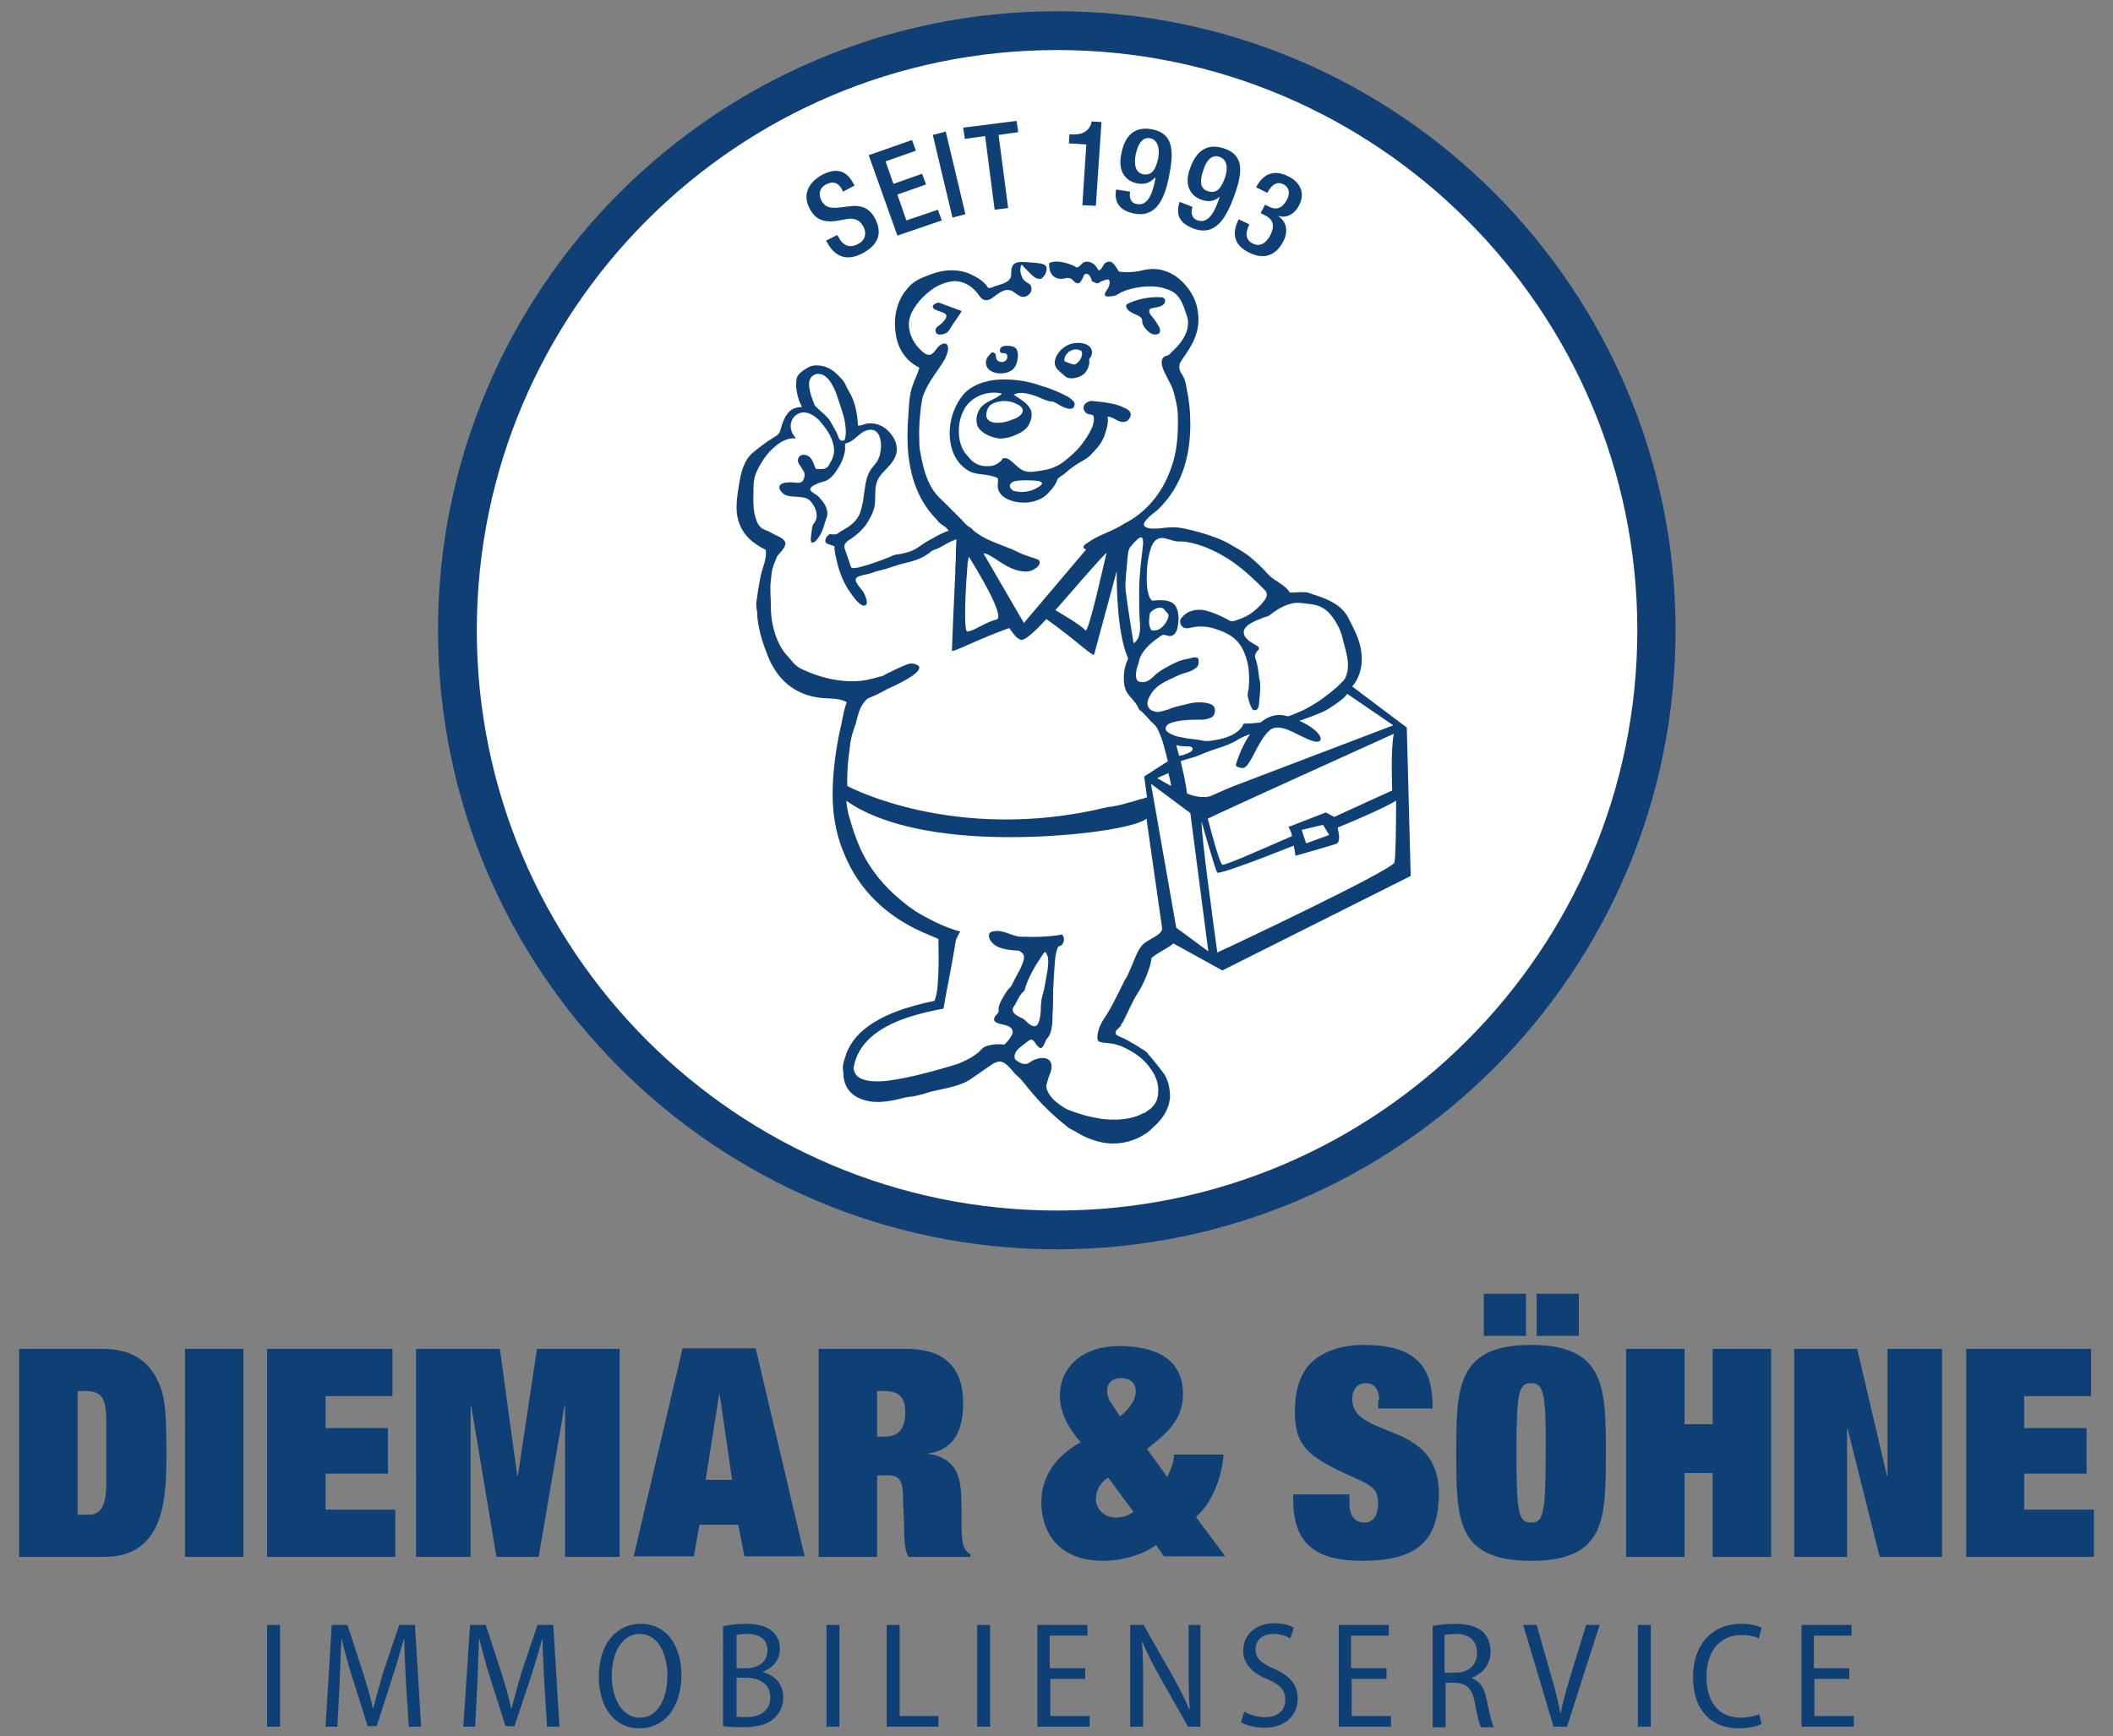 <?xml version="1.0" encoding="utf-8"?>
<!-- Generator: $$$/GeneralStr/196=Adobe Illustrator 27.6.0, SVG Export Plug-In . SVG Version: 6.00 Build 0)  -->
<svg version="1.1" xmlns="http://www.w3.org/2000/svg" xmlns:xlink="http://www.w3.org/1999/xlink" x="0px" y="0px"
	 viewBox="0 0 375.8 308.8" style="enable-background:new 0 0 375.8 308.8;" xml:space="preserve">
<rect x="0" y="0" width="375.8" height="308.8" fill="#808080" stroke="none"/>
<style type="text/css">
	.st0{fill:#0F4075;}
	.st1{fill:#FFFFFF;}
	.st2{fill:#0F3F75;}
</style>
<g id="Ebene_1">
	<g>
		<path class="st0" d="M3.4,239.9h14.9c4.6,0,7.6,1.8,9.3,4.8c1.6,2.9,2,4.9,2,13.7c0,8.1-0.3,18.5-11.1,18.5H3.4V239.9z
			 M13.8,269.4h2.1c2.6,0,3-2.8,3-5.6V253c0-3.7-0.4-5.6-3.6-5.6h-1.5V269.4z"/>
		<path class="st0" d="M32.9,239.9h10.4v37H32.9V239.9z"/>
		<path class="st0" d="M47.5,239.9h22.3v8.4H57.9v5.7H69v8.1H57.9v6.4h12.4v8.4H47.5V239.9z"/>
		<path class="st0" d="M73.9,239.9h15l3.1,22.6h0.1l3.4-22.6h14.7v37h-9.7V250h-0.1l-4.6,26.9h-7.5L83.8,250h-0.1v26.9h-9.7V239.9z"
			/>
		<path class="st0" d="M131.3,271.2h-6.9l-1,5.6h-10.7l8.7-37h13l8.7,37h-10.7L131.3,271.2z M128,248h-0.1l-2.4,15.2h4.7L128,248z"
			/>
		<path class="st0" d="M145.6,239.9h15.5c7.1,0,10.2,3.5,10.2,9.7c0,5.9-2.5,8.4-6.2,8.9v0.1c2.1,0.2,3.9,1.2,4.9,3
			c0.9,1.7,1,4.1,1,6.3v3.1c0,2.1,0.2,3.8,0.5,4.3s0.6,0.9,1.1,1.1v0.5h-11c-0.7-0.8-0.8-3.5-0.8-5.3s-0.2-3.7-0.2-5.5
			c0-3.2-1-3.7-2.8-3.7H156v14.5h-10.4V239.9z M156,255.5h1.5c1.7,0,3.5-0.8,3.5-4.3c0-3.1-1.5-3.8-3.8-3.8H156V255.5z"/>
		<path class="st0" d="M205.6,274.8c-2.6,1.9-6.4,2.8-9.3,2.8c-9.1,0-11.1-6.3-11.1-10.4c0-4.9,2.9-8.4,7-10.7
			c-2-2.3-3.7-5.1-3.7-8.2c0-5.5,4.5-8.9,10.4-8.9c6.5,0,11.5,2.2,11.5,8.5c0,4.7-3,7.1-6.4,9.8l3.6,5c0.6-1.3,1.2-2.6,1.2-4h8.8
			c-0.3,4.2-2.1,8.7-4.9,11.1l5.2,7h-10.9L205.6,274.8z M197.1,262.8c-0.8,0.4-2.2,1.8-2.2,3.9c0,1.8,1.7,3.2,3.5,3.2
			c1.6,0,2.4-0.5,3.2-1L197.1,262.8z M199.4,245.1c-1.7,0-2.5,1-2.5,2.2c0,0.9,0.3,1.7,0.9,2.5l1.4,2.1c0.7-0.5,2.8-2.4,2.8-4.4
			C202,245.9,200.9,245.1,199.4,245.1z"/>
		<path class="st0" d="M245.3,249c0-1.6-0.7-3-2.4-3c-1.6,0-2.4,1.3-2.4,2.8c0,7.3,15.4,3.6,15.4,16.8c0,8.6-4,12-13.6,12
			c-7.9,0-12.3-2.7-12.3-10.8v-1h10v1.7c0,1.8,0.8,3.3,2.6,3.3c1.9,0,2.5-1.7,2.5-3.3c0-2.4-0.9-2.9-2.2-3.7
			c-1.4-0.8-3.3-1.5-5.1-2.4c-5.6-2.8-7.5-4.8-7.5-10.3c0-5.1,1.6-7.9,3.9-9.6c1.8-1.2,4.4-2.3,8.4-2.3c10.5,0,12.2,5.2,12.2,11.3
			h-9.7V249z"/>
		<path class="st0" d="M272.3,239.2c13.3,0,13.3,7.8,13.3,19.2c0,11.8,0,19.2-13.3,19.2s-13.3-7.4-13.3-19.2
			C259,247,259,239.2,272.3,239.2z M263.9,230.1h7.5v7.5h-7.5V230.1z M272.3,246c-2.2,0-2.6,1.6-2.6,12.4c0,10.8,0.4,12.4,2.6,12.4
			s2.6-1.6,2.6-12.4C275,247.6,274.5,246,272.3,246z M273.3,230.1h7.5v7.5h-7.5V230.1z"/>
		<path class="st0" d="M304.6,239.9h10.4v37h-10.4V262h-5v14.9h-10.4v-37h10.4v13.4h5V239.9z"/>
		<path class="st0" d="M335.7,239.9h9.7v37h-11.1l-5.7-22.8h-0.1v22.8h-9.4v-37h11.2l5.3,22.6h0.1V239.9z"/>
		<path class="st0" d="M349.6,239.9h22.3v8.4H360v5.7h11.1v8.1H360v6.4h12.4v8.4h-22.7V239.9z"/>
	</g>
	<path class="st1" d="M293,112.1c0,58-47,105.1-105.1,105.1c-58,0-105.1-47-105.1-105.1C82.9,54.1,129.9,7,188,7
		C246,7,293,54.1,293,112.1"/>
	<g>
		<path class="st2" d="M188,222.2c-60.7,0-110.1-49.4-110.1-110.1C77.9,51.4,127.3,2,188,2C248.7,2,298,51.4,298,112.1
			C298,172.8,248.7,222.2,188,222.2z M188,8.9c-56.9,0-103.2,46.3-103.2,103.2c0,56.9,46.3,103.2,103.2,103.2
			c56.9,0,103.2-46.3,103.2-103.2C291.2,55.2,244.9,8.9,188,8.9z"/>
	</g>
	<g>
		<path class="st0" d="M148.9,41.8l0.2,0.3c0.8,1.6,2,2.1,3.5,1.3c1.4-0.7,1.5-2,1-3c-0.7-1.4-1.8-1.7-3.2-1.4l-1.7,0.3
			c-2.3,0.3-3.7-0.3-4.7-2.2c-1.3-2.4-0.3-4.6,2.2-6c3.4-1.8,4.9,0.2,5.6,1.6l0.2,0.3l-2.1,1.1l-0.1-0.3c-0.6-1.2-1.5-1.7-2.9-1
			c-0.9,0.5-1.5,1.4-0.8,2.9c0.6,1.1,1.5,1.4,3.2,1.2l1.7-0.2c2.2-0.3,3.6,0.3,4.6,2.1c1.5,2.9,0.4,4.9-2.3,6.3
			c-3.3,1.7-5.2-0.1-6.2-2l-0.2-0.3L148.9,41.8z"/>
		<path class="st0" d="M154.5,27.6l7.7-2.7l0.7,1.9l-5.4,1.9l1.4,4l5.1-1.8l0.7,1.9l-5.1,1.8l1.6,4.6l5.6-1.9l0.7,1.9l-7.9,2.7
			L154.5,27.6z"/>
		<path class="st0" d="M165.9,24l2.3-0.6l3.5,14.7l-2.3,0.6L165.9,24z"/>
		<path class="st0" d="M175.2,24.2l-3.6,0.5l-0.3-2l9.5-1.2l0.3,2l-3.5,0.5l1.7,13l-2.4,0.3L175.2,24.2z"/>
		<path class="st0" d="M192.5,36.5l0.7-10.8l-3.1-0.2l0.1-1.6l0.2,0c1.4,0.1,3.1-0.1,3.7-2l0-0.3l1.8,0.1l-1,14.9L192.5,36.5z"/>
		<path class="st0" d="M201,34.1c-0.2,0.9,0,2,1.2,2.2c2.2,0.4,2.9-2.5,3.3-4.6l-0.1-0.1c-0.8,0.9-1.9,1.3-3.2,1
			c-2-0.4-3.4-2.1-2.8-5.1c0.6-3.4,2.4-5.1,5.5-4.5c3.7,0.7,3.9,3.7,3.1,7.9c-0.8,4.4-2.3,7.8-6.2,7.1c-2.6-0.5-3.7-1.9-3.3-4.3
			L201,34.1z M204.6,24.6c-1.5-0.3-2.2,1.1-2.6,2.8c-0.4,2,0,3.3,1.3,3.6c1.7,0.3,2.3-1.1,2.7-2.9C206.3,26.4,205.9,24.9,204.6,24.6
			z"/>
		<path class="st0" d="M212.1,36.8c-0.3,0.8-0.3,2,0.9,2.4c2.1,0.7,3.2-2,3.9-4.1l0-0.1c-0.9,0.8-2,1-3.3,0.5c-1.9-0.7-3-2.6-2-5.4
			c1.1-3.3,3.1-4.7,6.1-3.7c3.6,1.2,3.3,4.2,1.9,8.2c-1.5,4.2-3.4,7.4-7.2,6.1c-2.5-0.9-3.4-2.4-2.6-4.8L212.1,36.8z M216.9,27.9
			c-1.4-0.5-2.4,0.7-2.9,2.4c-0.7,2-0.5,3.3,0.8,3.7c1.7,0.6,2.5-0.8,3.1-2.5C218.4,29.9,218.3,28.4,216.9,27.9z"/>
		<path class="st0" d="M222.2,39.9c-0.6,1.2-0.9,2.7,0.6,3.4c1.3,0.7,2.4-0.1,3.1-1.4c0.8-1.6,0.7-2.8-0.9-3.6l-0.8-0.4l0.8-1.5
			l0.8,0.4c1.4,0.7,2.4,0,3.1-1.3c0.5-1,0.5-2.1-0.6-2.7c-1.3-0.7-2.3,0.3-2.9,1.5l-2-1c1.3-2.5,3.3-3.2,5.8-1.9
			c1.6,0.8,3.2,2.6,1.8,5.2c-0.7,1.4-2.2,2.3-3.6,1.8l0,0.1c1.3,0.8,1.8,2.5,0.9,4.3c-1.3,2.6-3.4,3.5-6.2,2.1
			c-2.4-1.2-3.2-3.1-1.8-5.9L222.2,39.9z"/>
	</g>
	<g>
		<path class="st0" d="M250.2,129.4L250.2,129.4L250.2,129.4L250.2,129.4L250.2,129.4l-9.7-7.3l0.3-0.4c0,0,1-1.2,1.3-3.2
			c0.5-3.7-1.2-6.4-2.4-8.8c-1.2-2.1-3.4-3.1-5.9-3.9c-0.4-0.1-0.8-0.3-1.2-0.4c-0.9-0.2-2.2,0-3.2,0c-0.9-1.5-2.7-2-3.8-3.2
			c-1.1-1.2-2.3-2.4-3.6-3.4c-0.9-0.7-1.9-1.2-2.9-1.8c-1-0.6-2-1.1-3.2-1.5c-1.1-0.4-2.3-0.8-3.6-1.1c-1.2-0.3-2.6-0.7-4.1-0.6
			c-0.6,0-1.4,0.1-2.2,0.2c-0.7,0-1.5,0.1-2.1-0.2c-1-0.4-0.1-1.3,0.4-1.8c0.4-0.4,0.8-0.7,1.2-1c0.8-0.6,1.5-1.5,2.1-2.2
			c2.6-3.3,4.1-7.6,4.1-13.4c0-2.1-0.2-4.2-0.6-6c-0.1-0.6-0.2-1.3-0.4-1.8c-0.2-0.9-1.2-1.5-0.9-2.8c0-0.3,0.3-0.5,0.4-0.8
			c1.6-2.3,3.5-4.9,2.8-8.8c-0.2-1.3-0.6-2.2-1.2-3.2c-1.1-1.7-2.7-3.3-4.9-3.9c-1.3-0.4-2.6-0.3-3.8,0c-1.2,0.3-2.8,0.4-4.1,0.2
			c-0.5-0.7-1.1-2.3-2.3-1.6c-0.6,0.3-0.6,1.2-1.3,1.4c-0.1-0.1-0.1-0.2-0.2-0.3c-0.3-0.7-1.3-1.5-2.3-1.2c-0.6,0.2-0.7,0.8-1.4,1
			c-0.5-0.4-1.4-0.7-2.2-0.9c-0.8-0.2-2-0.3-2.7,0.1c-0.1,1.6,0.6,2.8,2.2,2.8c0.4,0,1-0.3,1.5-0.1c0.5,0.1,0.8,0.9,1.4,0.9
			c0.4,0,0.6-0.5,0.8-0.8c0.2-0.3,0.2-0.8,0.6-0.9c0.7-0.1,1,0.9,1.1,1.3c0,0,0.1,0,0.1,0.1c0.4,0,0.5,0.3,0.8,0.3
			c0.3,0,0.3-0.1,0.5-0.2c0.1-0.1,0.3-0.2,0.4-0.2c0.3-0.1,0.7-0.3,1-0.3c0.6,0,0.3,1.1,0.1,1.5c-0.2,0.4-0.7,0.9-0.6,1.3
			c0.2,0.4,1.2,0.2,1.7,0.1c0.5-0.1,0.9-0.5,1.4-0.7c1.9-0.8,4.8-1.3,7.2-0.7c0.6,0.2,1.1,0.3,1.6,0.6c1.4,0.7,2,2.3,2.5,3.8
			c0.2,0.6,0.4,1.1,0.4,1.7c0,0.6-0.1,1.2-0.3,1.8c-0.6,1.5-1.6,2.6-2.7,3.6c-0.2,0.2-0.3,0.4-0.6,0.5c-0.2,0.1-0.5,0.1-0.7,0.3
			c-0.9,0.8,0,2.5,0.4,3.3c0.4,0.8,0.8,1.5,1.1,2.2c0.3,0.8,0.5,1.7,0.7,2.6c0.2,0.9,0.3,1.9,0.3,3c0,1.1,0,2.2-0.1,3.2
			c-0.2,3.1-1,5.5-2.1,7.8c-1.6,3.2-4.1,5.9-7.3,7.5c-0.3,0.2-0.7,0.4-1,0.6c-1.8,1-3.9,1.6-5.5,2.8c-0.2,0.1-0.9,0.5-0.8,0.9
			c0.1,0.2,0.3,0.3,0.5,0.3l0,0l-11.1,13.1l-7.2-12.4c0.5,0.1,0.7,0.1,1.3,0.5c0.1,0,0.6,0.4,0.7,0.4c1.2,0.8,2.3,1.6,3.9,2.1
			c0.7,0.2,1.7,0.4,2.6,0.1c0.5-0.2,1.6-0.8,1.5-1.5c0-0.4-0.3-0.5-0.6-0.6c-0.5-0.2-1-0.3-1.5-0.5c-1-0.3-1.9-0.8-2.8-1.2
			c-2.4-1-4.9-1.7-6.8-3.3c-0.2-0.2-0.3-0.3-0.5-0.5c-0.2-0.1-0.4-0.2-0.6-0.4c-0.4-0.3-0.7-0.6-1-1c-0.7-0.7-1.3-1.3-2-2
			c-1.3-1.4-2.8-2.4-3.7-4.3c-0.9-1.7-1.4-3.9-1.8-6.2c-0.1-0.6-0.1-1.3-0.1-1.9c-0.1-2.1,0.1-3.9,0.3-5.8c0.1-0.7,0.2-1.1,0.3-1.7
			c0.7-2,1.8-3.5,2.9-5.1c0.5-0.8,1.1-1.5,1.4-2.5c0.3-0.7,0.4-1.9-0.4-1.9c-0.6,0-1.1,0.5-1.4,0.9c-0.3,0.4-0.7,1-1.2,1.1
			c-0.6,0.1-1.2-0.4-1.5-0.7c-1.1-1-2-2.4-2.2-4c-0.2-1.3,0.2-2.4,0.7-3.3c0.6-1,1.2-1.7,1.8-2.3c0.7-0.7,1.5-1.3,2.3-1.8
			c0.9-0.5,2-0.9,3.2-1c1.9,0,3.2,1,4.1,2.1c0.5,0.6,0.9,1.6,2.1,1.2c1.1-0.4,2.3-2.2,4-1.6c0.6,0.3,0.9,0.7,1.6,1
			c0.2,0.1,0.3,0.1,0.7,0.1c0.5-0.1,1.5-0.7,1.2-1.8c-0.1-0.6-0.9-0.7-1.3-1.2c-0.5-0.6-0.9-1.9-0.4-2.7c0.2,0,0.2,0.2,0.3,0.3
			c0.4,0.4,0.7,0.7,1.1,1.1c0.4,0.4,1,1.1,1.8,1.1c0.4,0,0.5-0.2,0.7-0.4c0.3-0.3,0.7-1.2,0.5-1.7c-0.2-0.7-1.6-0.7-2.6-0.8
			c-1.6-0.1-3.1-0.4-3.5,0.8c-0.2,0.4-0.1,1.2-0.2,1.7c-0.3,1.1-1.7,1.3-2.8,1.7c-0.3,0.1-0.8,0.4-1.2,0.3c-0.2-0.1-0.4-0.6-0.6-0.7
			c-0.6-0.7-1.5-1.2-2.3-1.6c-1.2-0.6-2.5-0.9-4.3-0.8c-1.5,0.1-2.9,0.6-4.1,1.1c-1.3,0.5-2.3,1.1-3.1,2.1c-1.6,1.8-2.6,4.6-2.1,8
			c0.4,2.9,1.9,4.9,4.2,6.1c-0.3,1.2-0.9,2.2-1.3,3.5c-0.4,1.2-0.5,2.6-0.6,4.2c-0.1,1.5-0.2,3-0.2,4.6c0,6.4,1.8,11.1,4.9,14.4
			c0.4,0.4,0.7,0.9,1.2,1.2c0.3,0.2,0.8,0.5,1,0.8c0.1,0.1,0.2,0.2,0.2,0.3c-1.5,0.5-2.7,1.3-4,2c-0.6,0.4-1.2,0.8-1.8,1.2
			c-0.7,0.4-1.3,0.6-2.2,0.8c-0.4,0.1-0.8,0.2-1.2,0.2c-0.4,0.1-0.8,0.2-1.1,0.4c-1.8,0.7-3.6,1.4-5.6,1.9c-0.4,0.1-1.1,0.2-1.3,0.1
			c-0.2-0.1-0.3-0.6-0.4-0.9c-0.3-0.8-0.4-1.3-0.7-2c-0.1-0.3-0.3-0.8-0.2-1.1c0.1-0.5,0.8-1,1.2-1.2c1-0.7,1.8-1.4,2.5-2.3
			c0.4-0.5,0.6-1,0.9-1.5c0.3-0.5,0.5-1.1,0.7-1.7c0.3-1.4,0-3.2,0.4-4.4c0.2-0.7,0.5-1.1,0.9-1.6c1-1.2,2.7-2.4,2.7-4.4
			c0-0.7-0.2-1.4-0.5-1.9c-0.7-1.3-2.2-2.8-4.4-2.7c-0.7,0-1.2,0.4-2,0.4c-0.1-1.8-0.4-3.5-1-4.9c-0.3-0.7-0.7-1.3-1-1.9
			c-0.2-0.4-0.3-0.7-0.5-1c-0.2-0.3-0.4-0.5-0.7-0.8c-0.9-1-2.1-2-3.8-2.1c-1-0.1-1.7,0.2-2.3,0.6c-0.6,0.4-1.2,0.8-1.5,1.4
			c-0.2,0.4-0.2,1.2-0.2,1.8c0.1,1.1,0.4,2.3,0.8,3.1c0.1,0.2,0.2,0.3,0.2,0.5c-1.4,0-2.2,0.6-2.7,1.4c-0.3,0.4-0.5,0.9-0.7,1.4
			c-0.2,0.5-0.3,1.1-0.5,1.6c-0.2,0.5-0.6,0.7-1.1,1c-1.3,0.8-2.6,1.8-3.7,2.7c-1.6,1.4-2.1,3.4-2.5,5.9c-0.2,1.3-0.4,2.6-0.4,3.8
			c0,3.4,1.7,5.5,3.8,6.8c0.4,0.3,0.9,0.5,1.4,0.8c0.2,1.7-0.6,3.1-0.9,4.6c-0.2,1.2-0.5,2.4-0.6,3.6c-0.1,0.4-0.1,0.8-0.2,1.2
			c0,0.4,0,0.8,0.1,1.3c0.1,0.4,0.1,0.9,0.1,1.3c0.3,2.6,1,4.7,1.8,6.7c0.3,0.7,0.5,1.3,0.9,1.9c1.6,3,4.4,5.2,8.4,5.7
			c1.7,0.2,3.5,0,4.8,0.8c-0.4,1-0.6,2.1-0.8,3.1c-0.2,1.1-0.5,2.2-0.7,3.3c-0.6,3.3-1.1,7.1-1,10.9c0.1,3.8,0.9,7,2.1,9.8
			c2.7,6.5,7.6,11,13.9,13.8c0.7,0.3,1.4,0.6,2.1,0.9c0.2,0.1,0.5,0.2,0.7,0.3c0,1.9,0.1,3.9,0,5.8c-0.1,1.9-0.1,3.7-0.7,5.2
			c-4.7,1-9.2,2.4-12.4,5c-1.5,1.2-2.9,2.9-3.5,5.1c-0.2,0.6-0.4,1.1-0.4,1.8c0,0.3,0.1,0.6,0.1,1c0,0.3,0,0.7,0.1,1
			c0.4,2.3,2.2,3.6,4.7,4c2,0.3,4.2-0.2,5.8-0.6c0.6-0.2,1.2-0.2,1.8-0.3c1.2-0.2,2.3-0.6,3.4-0.9c2.2-0.5,4.8-0.9,6.6-2
			c0.4-0.3,0.9-0.6,1.3-0.9c0.9-0.6,1.7-1.2,2.6-1.8c0.4-0.3,1-0.6,1.6-0.6c0.9,0.1,1.7,1.1,2.3,1.8c0.3,0.4,0.7,0.7,1,1
			c0.4,0.4,0.7,0.7,1,1.1c2.1,2.7,4.4,5.1,7,7.2c0.4,0.3,0.7,0.6,1.2,0.9c0.9,0.4,1.7,1,2.6,1.4c0.9,0.4,2,0.8,3.1,1
			c2.6,0.5,5-0.1,6.7-1c0.5-0.3,0.9-0.5,1.3-0.8c0.4-0.3,0.7-0.6,1.1-1c0.7-0.6,1.4-1.4,1.9-2.2c0.5-0.9,0.9-1.8,1-3.1
			c0-1.6-0.4-3.1-1-4c-0.4-0.6-0.9-1.2-1.3-1.7c-0.5-0.6-1-1.3-1.5-1.8c0,0-0.1-0.1-0.1-0.2c-0.3-0.3-0.5-0.5-0.9-0.7
			c-0.5-0.3-0.9-0.6-1.4-0.9c-0.8-0.4-1.3-0.8-2.2-1.2c-0.4-0.2-1.3-0.4-1.3-0.9c0-0.5,0.6-0.8,0.9-1.2c0.1-0.2,0.2-0.5,0.4-0.7
			c0.9-1.7,1.6-3.5,2.6-5.1c0.6-0.9,1.1-1.9,1.5-2.9c0.4-1,0.9-2.2,1-3.4c1.1-1,2.7-1.6,3.9-2.6l8.7,4.8l33.5-16.8L250.2,129.4z
			 M247.6,140.6c0,0-4.7,2.1-10.3,4.7c0,0,0,0,0,0l-1.5-0.8l-6.7,2.6c0.3,0.2,0.5,0.8,0.7,1.6c-6.4,2.8-12.1,5.3-12.4,5.1
			c-0.5-0.3-1.8-5.2-2.6-8.2c5-2.4,26.1-11.9,33.1-15.1C247.3,133.1,247.6,140.6,247.6,140.6z M236.4,148.5l-4.1,1.5l-0.8-2.4
			l3.8-0.9L236.4,148.5z M247.8,129l-27.3,10.4c-3,1.1-5,2.2-5.6,2.3c-2.1,0.3-3.8-0.6-3.8-0.6l0,0c-0.2-1.9-0.7-3.9-1.1-5.7
			c0.1-0.1,0.3-0.1,0.5-0.2c0.6-0.2,1.1-0.3,1.7-0.5c0.7-0.2,1.4-0.5,2.1-0.8c1.4-0.6,2.8-0.9,4.2-1.5c0.7-0.3,1.3-0.6,1.9-1
			c0.6-0.3,1.2-0.6,1.9-0.8c-1.7,2.5-2.5,5.4-2.5,5.4s-0.1,0.5,1.2,0.6c1.3,0.1,2.7-4.9,4.7-6.6c0.2-0.2,0.5-0.4,0.8-0.5
			c0,0,0,0,0,0c2-0.6,4.7,1.6,7,2.3c2.3,0.7,1.9-1.7-2.4-3.6c0.1,0,0.2-0.1,0.3-0.1c1.4-0.5,2.8-1,4.1-1.6c0.6-0.3,1.2-0.7,1.8-1.1
			c0.6-0.4,1.1-0.8,1.6-1.2c0.3-0.3,0.5-0.5,0.7-0.8L247.8,129z M209.7,134.4c-0.2-0.8-0.4-1.4-0.5-1.9c0.3,0.1,0.6,0.2,1,0.2
			c0.6,0.1,1.8-0.1,1.9,0.4c0.1,0.6-0.9,0.9-1.2,1C210.5,134.3,210.1,134.4,209.7,134.4z M205.9,113.5c0.3-0.2,0.7-0.6,1.1-0.6
			c0.3,0,0.8,0.3,1.3,0.2c0.8-0.2,1.1-1.1,1.2-1.9c0.3-1.8,0-3.5-1.2-4.1c-0.9-0.4-1.8-0.4-3-0.3c-0.2,0-0.3,0.1-0.4,0
			c-0.2-0.1-0.5-0.6-0.6-1c-0.4-1.2-0.4-3-0.3-4.4c0-0.9,0.2-2,0.4-2.9c0.3-1.2,0.7-2.6,2-2.8c1-0.1,1.9,0.5,3,0.6
			c0.6,0,1.2,0,1.7,0.1c2.5,0.4,4.8,1.5,6.5,2.5c2.3,1.3,4.2,3,6.1,4.8c0.3,0.3,0.6,0.6,0.9,0.9c0.4,0.4,0.7,0.6,0.7,1.2
			c0,0.6-0.6,1.2-1,1.7c-0.5,0.5-0.9,0.9-1.4,1.3c-0.9,0.7-1.6,1-2.7,1.4c-0.4,0.1-0.7,0.3-1.1,0.3c-0.3,0-0.7-0.3-1.1-0.5
			c-1-0.5-2.3-1.1-3.5-1.4c-1.6-0.4-3.2,0-4.1,1c-0.2,0.2-0.4,0.4-0.5,0.7c-0.1,0.8,0.3,1.2,0.8,1.4c0.5,0.1,0.8,0,1.3-0.1
			c1.3-0.3,2.7-0.2,4,0.2c1.6,0.5,2.9,1.1,3.9,2.1c1,1,1.6,2.4,2,4.1c0.3,1.4,0.3,2.8,0.2,4.2c0,0.4-0.2,0.9-0.2,1.3
			c0,0.7,0.4,1.8,0.7,2.4c0.1,0.1,0.2,0.5,0.6,0.4c0.8,0,0.7-1.3,0.8-2.1c0.1-1,0.2-1.9,0.1-2.8c0-0.4-0.2-0.8-0.2-1.2
			c-0.1-0.8-0.2-1.6-0.4-2.4c-0.1-0.4-0.3-0.8-0.3-1.1c0-0.3,0.2-0.6,0.3-0.8c0.1-0.1,0.5-0.4,0.4-0.7c0-0.2-0.6-0.5-0.8-0.6
			c-0.3-0.2-0.6-0.4-0.8-0.5c-0.4-0.3-1.1-0.9-1.1-1.6c0-1,1-1.5,1.7-1.9c0.6-0.3,1.2-0.5,1.9-0.8c0.2-0.1,0.5-0.1,0.7-0.2
			c0.4-0.2,0.7-0.5,1-0.7c1-0.7,2-1.3,3.4-1.6c0.8-0.2,2,0,2.8,0.1c0.8,0.1,1.5,0.2,2.1,0.5c1.2,0.5,2,1.5,2.7,2.6
			c0.3,0.5,0.7,1.2,0.9,1.8c0.3,0.7,0.4,1.4,0.6,2.1c0.3,1.2,0.9,2.9,0.7,4.6c0,0.5-0.3,1.3-0.5,1.7c-0.2,0.3-0.5,0.6-0.8,0.9
			c-0.8,0.8-1.8,1.6-2.6,2.2c-1.3,1-2.6,1.8-4,2.5c-0.9,0.4-1.8,0.8-2.7,1.1c0,0-0.1,0-0.1,0c-1.9-0.6-3.5,0-4.8,1.1
			c-0.9,0.1-1.9,0.2-3,0.2c-0.1,0.1-0.2,0.3-0.2,0.4c-0.8,1.3-2.4,2-4.2,2.4c-0.7,0.1-1.4,0.3-2.1,0.3c-0.7,0-1.3-0.2-2.1-0.3
			c-0.7-0.1-1.4-0.1-2.1-0.3c-0.6-0.1-1.3-0.2-1.9-0.5c-0.5-0.2-1.3-0.6-1.3-1.1c0-0.5,0.5-0.9,0.9-1c1-0.4,2.8-0.6,4.3-0.6
			c0.5,0,1.1,0,1.5,0c0.7-0.1,1.5-0.3,1.8-0.7c0.2-0.2,0.4-0.9,0.2-1.4c-0.3-1-2.5-1.1-3.9-0.9c-0.5,0.1-0.9,0.2-1.3,0.3
			c-0.9,0.2-1.8,0.4-2.6,0.7c-0.4,0.2-0.8,0.3-1.2,0.4c-0.4,0.1-0.9,0.3-1.4,0.2c-0.6-0.1-1.2-0.4-1.4-0.9c-0.3-0.7,0-1.4,0.3-1.9
			c0.7-1.4,1.9-2.2,3.4-2.9c0.7-0.3,1.4-0.7,2.2-1c0.8-0.3,1.6-0.4,2.3-0.9c0.3-0.2,0.6-0.4,0.7-0.7c0.1-0.3,0.1-1,0-1.2
			c-0.3-0.3-0.9-0.2-1.5,0c-0.5,0.1-1.1,0.2-1.4,0.3c-0.9,0.3-1.7,0.7-2.4,1.1c-0.8,0.4-1.6,0.9-2.2,1.4c-0.6,0.6-1.3,1.3-2.1,1.4
			c-0.6,0.1-1.2-0.1-1.3-0.4c-0.4-0.7,0-2.3,0.3-2.9C202.7,116.2,204.2,114.7,205.9,113.5z M204.4,109.9c0-0.3,0.1-0.6,0.1-0.8
			c0.2-0.4,1.1-1,1.6-1c0.7-0.1,0.9,0.2,1.2,0.6c0.2,0.2,0.5,0.4,0.5,0.7c0.1,0.5-0.5,1.5-0.8,1.8c-0.5,0.6-1.2,1.1-2.2,0.9
			C204.4,111.6,204.3,110.8,204.4,109.9z M208.3,139.8l-2.5-1.4l2-0.9C208,138.3,208.2,139.1,208.3,139.8z M200.3,101.8
			c0.1-0.7,0.1-1.4,0.2-2.2c0.1-0.8,0.1-1.6,0.4-2.1c0.1-0.3,0.5-0.6,0.8-1c0.3-0.3,0.7-0.7,1-0.9c0.5-0.2,0.6,0.3,0.6,0.9
			c0,0.6-0.1,0.8-0.1,1.2c-0.3,2.4-0.6,4.9-0.6,7.5c0,1.8,0,3.7,0.1,5.2c0.2,1.7,0,3.4-1.1,4c-0.3-2.1-1-6-1.4-9.4
			C200.1,104.1,200.2,102.9,200.3,101.8z M196.8,98.4c-0.3,0.9-3.2,14.6-3.8,13.7c-0.6-0.9-4.9-3.3-5.3-3.6
			C187.7,108.6,197.1,97.6,196.8,98.4z M172.1,100.1c0-0.2,0.1-0.4,0.1-0.5c0-0.2,0.1-0.5,0.1-0.6c0,0,0,0,0,0
			c1,1.6,6.7,10.8,4.9,11.2c-1.9,0.4-4.2,2.2-5.2,2.1C171.3,112.1,171.8,103.6,172.1,100.1z M143.9,68.1c0.1-1.2,1.2-2,2.5-1.4
			c0.8,0.4,1.4,1.3,1.8,2.1c0.5,0.9,0.8,2,1.1,2.9c0.3,1,0.7,2,0.9,3c0.2,1.1,0.4,2.5,0,3.6c-0.2,0-0.3,0.1-0.4,0.1
			c-0.6,0-0.7-0.8-0.9-1.2c-0.2-0.5-0.5-1-0.8-1.5c-0.3-0.5-0.5-1-0.9-1.4c-0.7-0.8-1.7-1.5-2.3-2.2l0,0.1l0-0.1
			C144.6,71.3,143.8,69.5,143.9,68.1z M150.7,139.8c-0.1-2.2,0.1-4.4,0.4-6.5c0.1-1.2,0.3-2.3,0.7-3.4c0.1-0.5,0.4-1,0.5-1.6
			c0.3-1.1,0.5-2.1,1.1-3c0.2-0.3,0.7-1,1-1.1c1.2-0.5,2.3-1,3.3-1.6c9-4,5-4.6,4.3-4.6c-0.7,0-4.5,1.9-4.8,2.1c0,0,0,0,0,0
			c0,0,0,0,0,0c-0.1,0.1-0.3,0.1-0.4,0.2c-0.1,0-0.1,0-0.2,0c-0.9,0.3-1.9,0.5-2.8,0.7c-4.2,0.6-8.2-0.6-11-1.9
			c-0.9-0.4-1.6-1-2.2-1.8c-0.5-0.6-1-1.1-1.4-1.7c-0.6-0.9-1.2-2.2-1.5-3.4c-0.4-1.3-0.6-2.8-0.6-4.3c0-1.7-0.2-3.3,0-4.7
			c0.1-0.7,0.1-1.4,0.3-2.1c0.1-0.3,0.2-0.6,0.3-0.9c0.2-0.4,0.3-0.8,0.5-1.2c0.2-0.4,0.6-0.7,0.9-1.1c0.2-0.3,0.6-0.8,0.6-1.3
			c-0.1-0.7-1.2-1.2-1.9-1.5c-0.4-0.2-0.7-0.4-1.1-0.6c-0.6-0.2-1.1-0.4-1.5-0.8c-1-1.1-1.3-3.4-1.2-5.5c0-1,0-1.9,0.1-2.7
			c0.1-0.8,0.4-1.5,0.7-2.1c0.6-1.2,1.4-2.4,2.3-3.3c0.9-0.9,2.1-1.9,3.5-2.1c0.4-0.1,0.6,0,0.9,0c-0.1-0.4-0.5-0.7-0.6-1
			c-0.7-1.6,0-3.2,1.6-3.6c0.8-0.2,1.7,0.2,2.3,0.6c0.4,0.3,0.8,0.6,1.1,1c0.6,0.7,1.3,1.6,1.7,2.4c0.4,0.8,0.9,2.1,0.7,3.3
			c-0.1,0.5-0.3,1.1-0.6,1.5c-0.2,0.4-0.4,0.9-0.9,1.1c-0.4,0.2-1.1,0.1-1.7,0.1c-0.4-0.8-0.5-1.6-1.1-2.1c-0.2-0.2-0.6-0.4-0.9-0.4
			c-0.7-0.1-1.1,0.3-1.2,0.9c0,0.5,0.3,0.9,0.6,1.3c0.2,0.4,0.6,0.8,0.6,1.3c0,0.6-0.3,1.3-0.7,1.4c-0.5,0.2-1.4-0.1-2.2,0
			c-0.7,0-1.5,0.2-1.6,0.8c0,0.6,0.6,1.2,1,1.4c1,0.5,3,0.2,4,0.7c0.8,0.4,1.9,2.1,1.6,3.5c-0.1,0.5-0.4,0.8-0.6,1.1
			c-0.2,0.4-0.2,1-0.3,1.6c-0.1,0.7-0.2,1.5,0.1,1.6c0.4,0.1,1-0.6,1.1-0.8c0.6-0.8,0.9-1.6,1.2-2.7c0.2-0.7,0.6-1.3,0.4-2.2
			c-0.2-0.9-0.7-1.6-1.2-2.1c-0.2-0.3-0.5-0.6-0.9-0.8c-0.3-0.2-0.8-0.5-0.9-0.8c0-0.5,0.6-0.8,1.1-1c0.6-0.3,1.2-0.4,1.7-0.6
			c0.9-0.4,1.6-1.3,2.2-2.3c0.6-0.9,1.1-2.2,1.2-3.2c0-0.4,0-0.6,0-1.1c1.8-0.4,2.4-2,4-2.4c2.3-0.6,2.7,2.4,2.2,4.3
			c0,0.2-0.1,0.4-0.2,0.6c-0.3,1-1.1,1.5-1.6,2.4c-0.8,1.3-0.9,3.4-1.2,5.3c-0.2,0.9-0.4,2-0.8,2.7c-0.6,1.1-1.7,1.9-2.8,2.5
			c-0.4,0.2-0.9,0.6-1.1,0.7c-0.4,0.1-0.9,0-1.2,0c-0.3,0.1-0.9,0.7-0.8,1.3c0.1,0.6,1.1,0.5,1.6,0.9c0.1,0,0,0.2,0,0.4
			c0.1,1,0.4,2,0.6,2.9c0.6,2.2,1.4,3.8,2.6,5.4c0.3,0.4,0.5,0.7,0.9,1.1c0.3,0.3,0.8,0.8,1.3,0.7c0.9-0.2-0.1-2.2-0.3-2.5
			c-0.2-0.3-0.6-0.7-0.8-1c-0.2-0.3-0.6-0.8-0.5-1.2c0.1-0.5,1-0.6,1.6-0.8c0.7-0.1,1.3-0.3,1.8-0.5c0.6-0.2,1.2-0.3,1.9-0.5
			c0.6-0.2,1.2-0.4,1.8-0.6c1.2-0.4,2.5-0.6,3.6-1c0.9-0.3,1.6-0.7,2.3-1.2c0.2-0.1,0.4-0.4,0.7-0.5c0.4-0.2,0.8-0.3,1.2-0.5
			c0.9-0.5,1.9-1.1,3-1.5c0,0.7-0.1,1.6-0.1,2.5c0,0.1,0,0.1,0,0.2c0,0.1,0,0.3,0,0.4c0,0,0,0.1,0,0.1c0,0.7-0.1,1.4-0.1,2.2
			c0,0.1,0,0.2,0,0.3c0,0.1,0,0.1,0,0.2c-0.3,6.2-0.6,13.6-0.6,13.9c0,0.5,4.3-1.9,10.2-4c0.9,1.3,1.6,2.1,2.2,2.1
			c0.7,0,2.4-1.5,4.4-3.7c5.1,3.6,8.3,6.8,8.5,6.3c0.1-0.3,2.2-8.2,4-14.8c0,3.7,0.2,11.3,2,15.4l0,0.3c-0.1,0.1-0.1,0.2-0.2,0.4
			c-0.6,1.4-0.8,4,0,5.4c0.6,1,1.6,1.7,2.1,2.9c0,0.1,0.1,0.1,0.1,0.2c0.1,0.1,0.2,0.2,0.4,0.3c0.3,0.3,0.5,0.5,0.8,0.8
			c0.3,0.3,0.5,0.6,0.8,0.9c0.1,0.1,0.1,0.1,0.2,0.2c0.1,0.1,0.3,0.2,0.4,0.4c0.2,0.1,0.4,0.4,0.6,0.7c0.9,1.7,1.4,3.8,1.9,5.9
			l-4.2,2.7l0.5,3.7c-0.3,0.1-0.6,0.2-0.9,0.3c0,0,0,0-0.1,0c-0.5,0.1-0.9,0.3-1.4,0.4c0,0,0.1,0,0.1,0c-0.4,0.1-0.8,0.2-1.2,0.3
			c-0.1,0-0.2,0.1-0.3,0.1c-0.7,0.2-1.4,0.4-2.2,0.5c-0.2,0.1-0.5,0.1-0.7,0.1c-0.2,0-0.4,0.1-0.5,0.1c0,0,0,0,0,0
			C169.8,150.1,150.7,139.8,150.7,139.8C150.7,139.8,150.7,139.8,150.7,139.8z M180.1,179.6c0-0.2,0.1-0.5,0.3-0.7
			c0.6-1,0.9-2,1.8-2.7c0.6-2.3,1.9-4.4,3.1-6.2c0.2-0.3,0.3-0.5,0.5-0.6c0-0.1,0-0.1,0-0.1c0.3,0.1,0.5,0.6,0.6,1.1
			c0.1,1.2-0.1,2.3-0.3,3.3c-0.2,1-0.3,2-0.6,3c-0.1,0.4-0.3,1-0.3,1.5c-0.1,0.6-0.1,1.1-0.1,1.7c-0.1,1-0.3,2.5-1,2.6
			c-0.4,0.1-1-0.3-1.2-0.5c-0.4-0.3-0.6-0.6-0.9-0.8C181.4,180.9,180.1,180.4,180.1,179.6z M203.6,167.7c-1.1,0.8-1.6,2.4-2.2,3.8
			c-0.2,0.5-0.4,0.9-0.6,1.4c-0.2,0.5-0.4,0.9-0.7,1.3c-0.9,1.8-1.7,3.5-2.7,5.3c-0.7,1.3-1.7,2.3-2.1,4c-0.1,0.6-0.3,1.3,0.1,1.7
			c0.2,0.2,0.1,0.1,0.2,0.1c0.7,0.2,1.5,0.2,2.1,0.3c0.7,0.1,1.2,0.3,1.8,0.5c2.2,1,4,2.2,5.3,4.2c0.6,0.9,1.2,2.1,1.2,3.6
			c0,1.3-0.3,2.2-1,2.9c-0.3,0.4-0.7,0.6-1.1,0.9c-0.1,0.1-0.2,0.2-0.3,0.2c-0.1,0.1-0.2,0-0.3,0.1c-0.2,0.1-0.4,0.2-0.6,0.3
			c-1.7,0.8-4.4,1-6.8,0.7c-1.1-0.2-2.2-0.4-3.2-0.7c-1-0.3-2-0.6-2.9-1c-0.8-0.4-1.6-1-2.3-1.6c-0.6-0.6-1.4-1.6-1.4-2.5
			c0-0.5,0.3-1.1,0.4-1.6c0.2-0.5,0.4-1,0.5-1.5c0.2-1.5-0.7-2.1-2.1-1.9c-0.4,0.1-0.8,0.2-1.2,0.4c-0.4,0.2-0.7,0.5-1,0.6
			c-0.4,0.1-1,0-1.3-0.2c-0.3-0.2-0.8-0.4-0.9-0.7c-0.3-0.9,0.5-1.7,1-2.1c0.3-0.2,0.6-0.5,0.9-0.7c0.3-0.2,0.7-0.6,1-0.6
			c0.5,0,0.8,0.9,1.2,1.2c0.1,0.1,0.3,0.3,0.5,0.3c0.5,0,0.8-1.3,1.1-1.7c0.1-0.1,0.2-0.1,0.2-0.2c0.7-0.9,0.8-2.6,0.8-4.1
			c0.1-1.3,0.1-2.8,0.1-4.2c0.1-1.9,0.2-4.1,0.4-6c0.1-0.7,0.3-1.5,0.5-1.8c0.1-0.1,0.4-0.2,0.6-0.3c0.5-0.5,0.6-1.3,0.1-1.9
			c-2,0.4-4.6,0.5-7.2,0.4c-1.1,0-2-0.5-3-0.8c-0.4-0.1-1-0.3-1.6-0.2c-0.6,0-1.2,0.2-1.2,0.7c-0.1,0.5,0.3,1.1,0.6,1.4
			c1,1.1,3,1.3,4.8,1.4c0.3,0.3,0.7,0.4,0.8,0.9c0.1,0.4-0.1,1.1-0.3,1.5c-0.3,0.9-0.8,1.6-1.2,2.4c-0.2,0.4-0.4,0.8-0.6,1.2
			c-0.2,0.4-0.5,0.7-0.8,1c-0.2,0.3-0.5,0.7-0.7,1.1c-0.4,0.7-1,1.6-0.9,2.7c0,0.2-0.3,0.5-0.5,0.7c-0.2,0.2-0.3,0.5-0.3,0.8
			c0.1,0.7,1.9,0.8,2.5,1.1c0.6,0.3,1,0.7,0.7,1.5c-0.3,0.6-0.9,1.4-1.4,1.8c-1.1-0.2-2.7,0-3.5,0.4c-0.4,0.2-0.7,0.6-1,0.9
			c-1.1,0.9-2.2,1.5-3.7,2.1c-1.9,0.6-4,1.2-6,1.7c-1.9,0.5-4.2,1-6.4,1.3c-2.3,0.3-5.4,0.2-6-1.5c-0.1-0.2-0.1-0.4-0.2-0.6
			c0.5-3.7,3.1-6,5.8-7.5c2.9-1.6,6.5-2.5,10.1-3.2c0,0,0,0,0.1,0c0.6-3.5,1.4-7.3,2-10.9c0.1-0.5,0.1-1.1,0.3-1.5
			c0.2-0.5,0.4-0.9,0.7-1.3c-2.1-0.6-4-1.4-5.8-2.4c-1.8-0.9-3.4-2-4.9-3.3c-2.9-2.4-5.4-5.4-7.1-9.1c-0.8-1.8-1.5-3.9-2.1-6.1
			c-0.2-0.8-0.3-1.6-0.4-2.4c2.5,1.8,8.3,5,20.2,6.1c8.3,0.8,18.6,0.3,25.6-0.8c0,0,0,0,0,0c0.2,0,0.5-0.1,0.7-0.1
			c0.5-0.1,1-0.2,1.6-0.3c0,0,0,0,0,0c2.7-0.5,4.6-1.1,5.3-1.7l2.8,19.6C206.5,166.3,204.8,166.8,203.6,167.7z M209.2,165l-4.5-25.6
			l7,5.2l3.2,24.6L209.2,165z M248,153.4c-0.5,1.4-28.6,14.7-31.5,16c-0.8-5.9-2.8-20.3-2.8-23.3c0,0,2.4,8.6,2.8,9.1
			c0.3,0.3,6.6-2,13.6-4.8c0.2,1,0.3,1.8,0.3,1.8s5.7-1.6,7.2-2.1c0.8-0.3,0.6-1.6,0.3-2.9c4.6-1.9,8.6-3.7,10.4-4.8
			C248.3,147.7,248.2,152.7,248,153.4z"/>
		<path class="st0" d="M205.5,54.7c0.7-0.1,1.6-0.4,1.7-1c0.1-0.4-0.1-0.6-0.4-0.8c-1.9-0.2-4,0.2-5.5,0.8c-0.5,0.2-1,0.4-1,0.6
			c-0.1,0.3,0.2,0.7,0.3,0.8c0.3,0.3,0.8,0.6,1.3,0.8c0.5,0.2,1.1,0.5,1.2,0.9c0.1,0.2,0,0.5,0.1,0.7c0.2,0.7,1,1.6,1.7,1.9
			c0.6,0.2,1.3,0.1,1.4-0.4c0.1-0.4-0.1-0.8-0.3-1.1c-0.4-0.7-0.7-1.1-1.1-1.6c-0.2-0.2-0.5-0.6-0.5-0.9
			C204.3,54.8,205,54.8,205.5,54.7z"/>
		<path class="st0" d="M167.5,57.5c-0.4,0.4-1,0.6-1.1,1.1c-0.2,1.4,1.7,0.9,2.2,0.4c0.2-0.2,0.4-0.6,0.6-0.9
			c0.4-0.7,0.8-1.1,1.2-1.8c0.2-0.3,0.6-0.8,0.6-1l-4.1-1.5c-0.4,0.1-1.1,0.4-1,0.8c0,0.2,0.3,0.4,0.5,0.5c0.6,0.3,1.8,0.5,1.9,1
			C168.4,56.7,167.8,57.1,167.5,57.5z"/>
		<path class="st0" d="M194.1,62.1c-0.3-0.8-1.5-1.2-2.7-1.1c-1.7,0.1-3.2,1.3-3.7,2.8c-0.4,1.2,0.3,1.9,0.9,2.4
			c0.4,0.3,0.8,0.8,1.3,1c1,0.3,2.5-0.2,3.1-0.9c0.4-0.5,0.9-1.5,0.7-2.4C194.1,63.4,194.4,62.8,194.1,62.1z M192.1,64
			c-0.2,0.3-0.6,0.7-0.9,0.8c-0.3,0.1-0.7-0.1-1-0.2c-0.3-0.1-0.6-0.2-0.9-0.4c-0.1-1.4,1.6-2.6,3-1.8
			C192.6,62.8,192.4,63.5,192.1,64z"/>
		<path class="st0" d="M177.2,63.8c-0.1-0.3,0-1-0.5-1.1c-0.3-0.1-0.6,0.2-0.7,0.4c-0.1,0.1-0.4,0.4-0.5,0.7
			c-0.3,0.6-0.1,1.3,0.1,1.6c0.4,0.6,1.2,0.9,1.9,1c1.6,0.1,2.6-0.4,3.1-1.3c0.4-0.7,0.8-2.7-0.1-3.3c-0.6-0.4-2.3-0.5-2.6,0.2
			c-0.1,0.2-0.1,0.5,0,0.6c0.2,0.4,0.9,0,1.2,0.5C179.5,64.5,177.6,64.8,177.2,63.8z"/>
		<path class="st0" d="M177.9,67.5c-2.8,0.1-5.2,1.1-6.6,2.7c-1.3,1.6-2.4,4-2.4,6.9c0,1.6,0.4,3.1,1,4.2c0.6,1.1,1.6,2.1,2.7,2.6
			c1,0.5,2.6,0.4,3.9,0.8c0.4,0.1,0.9,0.2,1,0.5c0,0.1,0,0.3,0,0.5c-0.2,1,0.1,1.7,0.5,2.2c1.1,1.3,3.9,1.9,6.1,1.2
			c1-0.3,1.8-0.8,2.4-1.5c0.5-0.5,1-1.1,1.3-1.7c0.1-0.2,0.2-0.5,0.3-0.7c0.3-0.4,1-0.7,1.4-1.1c0.5-0.4,0.9-0.8,1.4-1.1
			c1-0.8,2.2-1.2,3-2c0.4-0.4,0.8-0.9,1.2-1.3c0.4-0.5,0.8-1,1-1.5c0.3-0.5,0.5-1.2,0.7-1.9c0.2-0.7,0.3-1.4,0.2-2.2
			c1.1,0,1.9,1.2,3.1,0.9c0.5-0.1,1-0.7,1-1.3c0-0.6-0.7-1-1.2-1.2c-1.4-0.7-3-0.9-4.8-1.1c-0.4,0-0.8-0.1-1.1-0.1
			c-0.5,0.1-1,0.4-1.2,0.8c-0.3,0.7,0.2,1.3,0.6,1.5c0.3,0.1,0.6,0.1,0.9,0.2c0.3,0.2,0.3,0.8,0.2,1.2c-0.1,0.9-0.6,1.7-1,2.4
			c-0.9,1.5-1.9,2.7-3.2,3.8c-0.6,0.5-1.3,1.1-2,1.5c-0.9,0.5-1.8,0.8-3.1,1c-0.8,0.1-1.7,0.3-2.4,0.2c-1.1-0.1-1.8-0.9-2.4-1.4
			c-0.3-0.3-1.2-1.2-1.9-1c-0.2,0-0.3,0.2-0.4,0.4c-0.5,0.5-1.3,1-2.2,1c-1.5,0.1-2.5-0.4-3.3-1.2c-0.2-0.2-0.3-0.4-0.5-0.6
			c0,0-0.1-0.1-0.1-0.1c-1.6-1.7-1.9-4.9-0.9-7.4c0.2-0.4,0.4-0.9,0.6-1.2c0.1-0.2,0.3-0.3,0.4-0.5c1.2-1.4,3.5-2.5,6.1-1.9
			c-0.9,0.9-2.4,1.2-3.4,2.1c-0.7,0.6-1.3,1.8-1.1,3.1c0.1,0.9,0.9,1.6,1.6,2c0.7,0.4,1.6,0.7,2.5,0.8c0.9,0,1.9-0.2,2.7-0.6
			c0.8-0.3,1.5-0.7,2-1.2c0.6-0.6,1.2-2,0.9-3.1c-0.1-0.4-0.4-0.7-0.6-1c-0.6-0.7-1.5-1.2-2.2-1.7c-0.1-0.1-0.3-0.1-0.3-0.2
			c1.2-0.7,2.9-0.1,4.1,0.3c0.7,0.3,1.3,0.6,2,0.8c0.2,0.1,0.5,0.1,0.8,0.1c0.6,0.2,1.1,0.6,1.7,0.9c0.5,0.2,1.5,0.7,2,0.2
			c0.1-0.1,0.3-0.5,0.2-0.8c-0.1-0.4-0.7-0.8-1.1-1.1c-1.5-0.8-3.1-1.5-4.6-1.9C183.3,67.9,180.7,67.4,177.9,67.5z M180.9,85.5
			c0.8-0.1,2.5-0.1,3.4,0c0.4,0,1,0.2,1,0.4c0.1,0.3-0.4,0.6-0.6,0.7c-0.7,0.5-1.8,0.9-3,0.9c-0.4,0-1.1-0.1-1.4-0.2
			c-0.3-0.1-0.7-0.5-0.7-0.9C179.7,85.7,180.4,85.6,180.9,85.5z M180.7,71.8c0.5,0.2,1.2,0.6,1.2,1.2c0,0.8-1.1,1.4-1.8,1.6
			c-0.9,0.4-1.8,0.6-2.7,0.6c-1.1,0-1.9-0.4-2-1.3c0-0.6,0.2-1.2,0.5-1.6c0.4-0.5,1.2-0.8,1.9-0.9C178.9,71.2,179.9,71.4,180.7,71.8
			z"/>
	</g>
	<g>
		<path class="st0" d="M49.8,289v18.1h-2.3V289H49.8z"/>
		<path class="st0" d="M72.2,299.2c-0.1-2.5-0.3-5.4-0.3-7.6h-0.1c-0.6,2.1-1.2,4.3-2,6.7L67,307h-1.6l-2.7-8.5
			c-0.8-2.5-1.4-4.8-1.9-6.9h-0.1c-0.1,2.2-0.2,5.1-0.3,7.8l-0.4,7.7h-2.1L59,289h2.8l2.8,8.6c0.7,2.3,1.3,4.2,1.7,6.2h0.1
			c0.5-1.9,1-3.8,1.7-6.2L71,289h2.8l1.1,18.1h-2.2L72.2,299.2z"/>
		<path class="st0" d="M96.8,299.2c-0.1-2.5-0.3-5.4-0.3-7.6h-0.1c-0.6,2.1-1.2,4.3-2,6.7l-2.9,8.7h-1.6l-2.7-8.5
			c-0.8-2.5-1.4-4.8-1.9-6.9h-0.1c-0.1,2.2-0.2,5.1-0.3,7.8l-0.4,7.7h-2.1l1.2-18.1h2.8l2.8,8.6c0.7,2.3,1.3,4.2,1.7,6.2h0.1
			c0.5-1.9,1-3.8,1.7-6.2l2.9-8.6h2.8l1.1,18.1h-2.2L96.8,299.2z"/>
		<path class="st0" d="M113.7,307.4c-4.3,0-7.2-3.6-7.2-9.2c0-5.8,3.1-9.4,7.5-9.4c4.4,0,7.2,3.7,7.2,9.2
			C121.1,304.2,117.8,307.4,113.7,307.4L113.7,307.4z M113.8,305.5c3.3,0,4.9-3.6,4.9-7.5c0-3.5-1.5-7.4-4.9-7.4s-5,3.7-5,7.5
			C108.8,301.8,110.5,305.5,113.8,305.5L113.8,305.5z"/>
		<path class="st0" d="M128.7,289.2c1-0.2,2.4-0.4,3.9-0.4c2.2,0,3.6,0.4,4.7,1.3c0.9,0.7,1.4,1.8,1.4,3.2c0,1.8-1.1,3.3-3,4v0.1
			c1.9,0.5,3.6,1.9,3.6,4.5c0,1.5-0.6,2.7-1.5,3.6c-1.2,1.2-3.1,1.7-5.8,1.7c-1.5,0-2.6-0.1-3.4-0.2V289.2z M131,296.7h1.8
			c2.2,0,3.7-1.3,3.7-3.1c0-2-1.3-3-3.7-3c-0.9,0-1.5,0.1-1.8,0.2V296.7z M131,305.3c0.4,0.1,1,0.1,1.7,0.1c2.3,0,4.3-1,4.3-3.5
			c0-2.5-2-3.5-4.4-3.5H131V305.3z"/>
		<path class="st0" d="M149.3,289v18.1H147V289H149.3z"/>
		<path class="st0" d="M157.7,289h2.3v16.2h6.9v1.9h-9.2V289z"/>
		<path class="st0" d="M176.1,289v18.1h-2.3V289H176.1z"/>
		<path class="st0" d="M193.1,298.6h-6.3v6.6h7v1.9h-9.3V289h8.9v1.9h-6.7v5.8h6.3V298.6z"/>
		<path class="st0" d="M201,307.1V289h2.4l5.1,9c1.2,2.1,2.2,4.1,3,6l0.1,0c-0.2-2.5-0.2-4.8-0.2-7.7V289h2.1v18.1h-2.2l-5.1-9
			c-1.1-2-2.2-4-3-6.1l-0.1,0c0.2,2.3,0.2,4.5,0.2,7.8v7.3H201z"/>
		<path class="st0" d="M221.3,304.4c0.9,0.6,2.3,1,3.7,1c2.3,0,3.6-1.2,3.6-3.1c0-1.7-1-2.7-3.1-3.6c-2.5-1-4.4-2.6-4.4-5.1
			c0-2.8,2.2-4.9,5.5-4.9c1.6,0,2.9,0.4,3.5,0.8l-0.6,1.9c-0.5-0.3-1.6-0.8-3-0.8c-2.3,0-3.2,1.4-3.2,2.7c0,1.7,1,2.5,3.3,3.5
			c2.8,1.3,4.2,2.8,4.2,5.3c0,2.9-2.1,5.2-6,5.2c-1.6,0-3.3-0.5-4.1-1L221.3,304.4z"/>
		<path class="st0" d="M246.7,298.6h-6.3v6.6h7v1.9h-9.3V289h8.9v1.9h-6.7v5.8h6.3V298.6z"/>
		<path class="st0" d="M254.7,289.2c1.1-0.2,2.6-0.4,4.1-0.4c2.3,0,3.8,0.5,4.9,1.4c0.9,0.8,1.4,2.1,1.4,3.5c0,2.4-1.4,3.9-3.3,4.7
			v0.1c1.4,0.5,2.2,1.7,2.6,3.8c0.5,2.5,0.9,4.2,1.3,4.9h-2.3c-0.3-0.5-0.7-2.1-1.1-4.4c-0.5-2.5-1.4-3.4-3.4-3.5h-1.8v7.9h-2.3
			V289.2z M256.9,297.5h1.9c2.4,0,3.9-1.4,3.9-3.5c0-2.3-1.5-3.4-3.8-3.4c-0.9,0-1.6,0.1-2,0.2V297.5z"/>
		<path class="st0" d="M276.3,307.1l-5.4-18.1h2.4l2.5,8.8c0.7,2.3,1.3,4.7,1.7,6.8h0.1c0.4-2.2,1.1-4.5,1.8-6.8l2.7-8.8h2.4
			l-5.8,18.1H276.3z"/>
		<path class="st0" d="M293.6,289v18.1h-2.3V289H293.6z"/>
		<path class="st0" d="M313.3,306.6c-0.8,0.4-2.2,0.8-4.1,0.8c-4.7,0-8.1-3.1-8.1-9.1c0-6.1,3.7-9.5,8.5-9.5c1.9,0,3.1,0.4,3.7,0.7
			l-0.5,1.9c-0.8-0.4-1.7-0.6-3.1-0.6c-3.5,0-6.2,2.5-6.2,7.4c0,4.8,2.4,7.3,6.1,7.3c1.3,0,2.5-0.3,3.3-0.6L313.3,306.6z"/>
		<path class="st0" d="M329,298.6h-6.3v6.6h7v1.9h-9.3V289h8.9v1.9h-6.7v5.8h6.3V298.6z"/>
	</g>
</g>
<g id="Ebene_2">
</g>
</svg>
